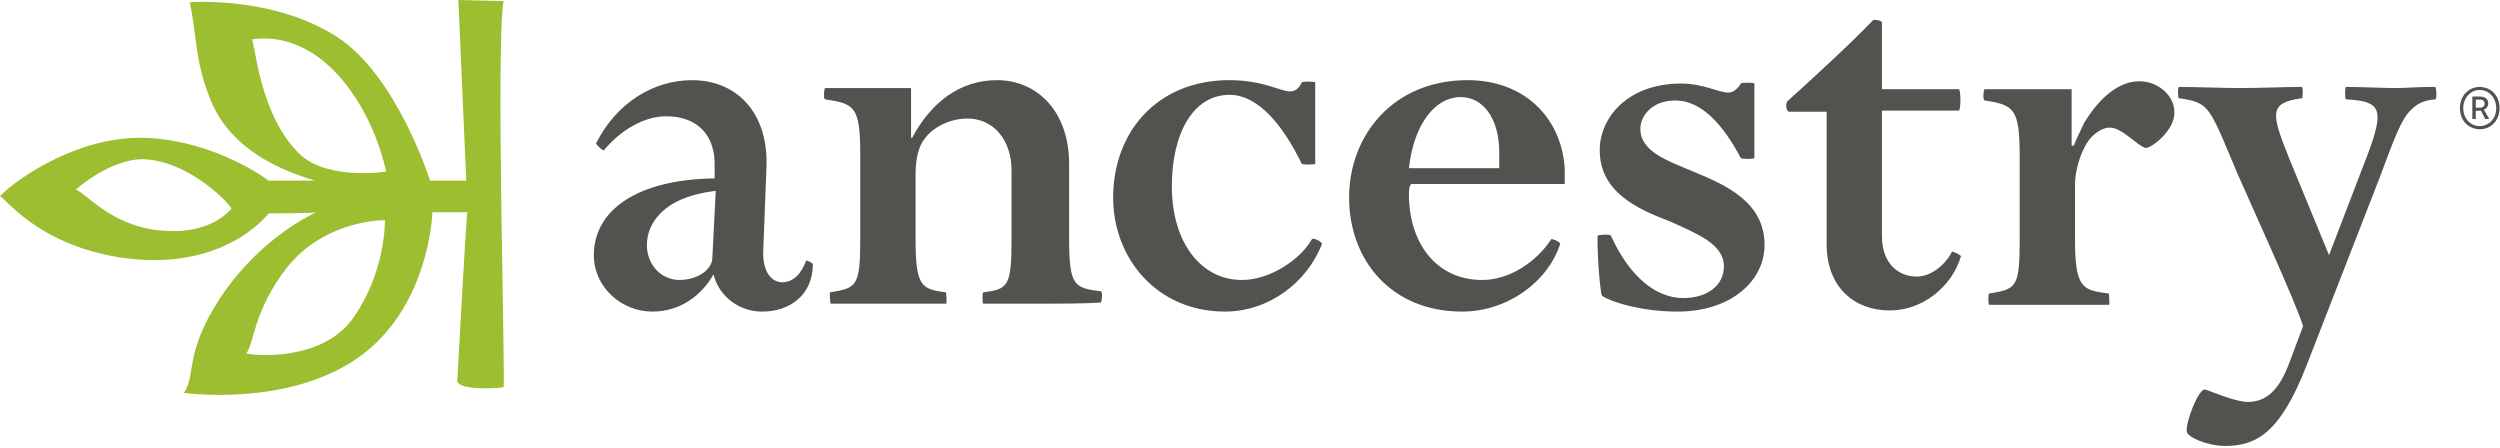 <svg xmlns="http://www.w3.org/2000/svg" viewBox="0 0 1117 200" height="200" width="1117"><title>ancestry</title><g fill-rule="evenodd" fill="none"><path fill="#54524F" d="M319.8 85.246c-12.107 1.513-19.673 5.044-24.717 10.09-4.037 4.034-6.053 9.078-6.053 14.122 0 9.08 6.557 15.638 14.628 15.638 5.043 0 10.087-2.02 12.61-5.044 1.008-1.01 2.018-3.027 2.018-5.044l1.513-29.762zm20.68 53.972c-10.088 0-19.17-6.557-21.69-16.643-5.045 9.077-14.628 16.643-27.238 16.643-14.124 0-26.23-11.097-26.23-25.22 0-19.673 18.664-33.795 53.972-34.3v-5.044c.505-14.123-7.566-22.7-21.69-22.7-10.09 0-20.68 6.56-27.742 15.133-.504.505-3.53-2.52-3.53-3.026 9.078-18.157 25.724-28.246 42.874-28.246 19.67 0 33.795 14.124 33.29 37.83l-1.51 39.345c0 9.08 4.034 13.114 8.573 13.114 5.043 0 8.574-4.035 10.592-9.586 0-.503 3.025 1.01 3.025 1.514 0 13.62-10.087 21.186-22.698 21.186zM466.077 135.687h-26.733c-.505 0-.505-5.043 0-5.043 11.097-1.514 12.61-2.523 12.61-24.212V76.168c0-13.62-8.07-23.203-19.672-23.203-8.07 0-15.637 4.035-19.168 9.08-2.522 3.027-4.035 8.575-4.035 15.637v28.75c0 21.69 2.52 22.698 13.62 24.212 0 0 .503 5.043 0 5.043h-51.453c-.503 0-.503-5.043-.503-5.043 12.105-2.02 13.62-2.523 13.62-24.212V69.61c0-22.195-2.523-23.203-15.64-25.22-1.007 0-.503-5.045 0-5.045h38.337V61.54h.506c8.575-16.143 21.69-25.726 37.83-25.726 18.16 0 32.283 14.124 32.283 37.327v32.787c0 21.69 2.016 22.698 14.123 24.212 1.008 0 .504 5.043 0 5.043-7.566.504-18.664.504-25.726.504M547.287 139.218c-30.264 0-49.936-23.707-49.936-50.945 0-29.256 19.673-52.46 51.956-52.46 15.132 0 22.697 5.045 27.238 5.045 2.017 0 4.035-1.513 5.043-4.035 0-.505 6.054-.505 6.054 0V73.14c0 .505-6.053.505-6.053 0-8.07-16.646-19.167-30.768-32.28-30.768-16.144 0-25.727 17.15-25.727 40.856 0 25.22 13.114 41.868 31.274 41.868 12.105 0 25.726-8.576 31.273-18.16.504-1.01 4.54 1.01 4.54 2.02-6.556 17.148-23.708 30.262-43.38 30.262M669.86 75.158v-7.062c0-15.637-7.566-24.716-17.15-24.716-12.107 0-21.185 13.114-23.204 31.778h40.355zm-40.354 11.6c0 21.69 12.108 38.336 32.787 38.336 12.106 0 24.21-8.07 30.77-18.16 0-.503 4.034 1.01 4.034 2.02-5.546 17.15-23.707 30.263-43.883 30.263-31.777 0-50.44-23.203-50.44-50.945s19.672-52.458 52.963-52.458c25.22 0 41.867 16.645 43.38 39.344v7.062h-68.6c-1.01 1.008-1.01 3.53-1.01 4.54zM749.558 139.218c-15.638 0-29.257-4.033-33.796-7.062-.504-.504-2.017-13.618-2.017-26.733 0-.503 6.052-1.01 6.052 0 8.07 17.654 19.672 27.742 32.283 27.742 10.592 0 18.158-5.547 18.158-14.123 0-10.087-12.106-14.628-24.21-20.176-14.63-5.548-31.273-13.115-31.273-31.777 0-14.63 12.61-29.762 36.317-29.762 10.09 0 16.645 4.035 21.186 4.035 2.017 0 4.034-1.512 5.546-4.035 0-.504 6.054-.504 6.054 0V70.62c0 .504-6.054.504-6.054 0-8.07-15.133-17.653-25.726-29.255-25.726-10.594 0-15.64 7.062-15.64 12.612 0 10.087 11.603 14.122 23.708 19.167 14.628 6.052 31.778 13.62 31.778 32.786 0 16.14-15.13 29.758-38.838 29.758M799.494 49.937c-1.512 0-2.017-4.036-.504-5.044 10.593-9.585 28.248-25.725 37.83-35.814.505-.505 4.036 0 4.036 1.01v29.758h34.3c1.01 0 1.01 9.584 0 9.584h-34.3v55.99c0 12.61 7.567 18.158 15.637 18.158 6.053 0 12.61-5.042 15.638-11.097 0-.503 4.035 1.514 4.035 2.02-4.034 13.62-17.15 24.21-31.778 24.21-15.638 0-28.248-10.088-28.248-29.76V49.936h-16.646zM958.89 66.08c-3.028 0-10.594-9.08-16.142-9.08-2.523 0-5.55 1.513-8.07 4.035-4.036 4.035-7.567 13.62-7.567 21.69v24.212c0 22.194 3.532 22.698 15.134 24.21 0 0 .504 5.043 0 5.043h-53.466c-.505 0-.505-5.042 0-5.042 12.106-2.018 13.62-2.523 13.62-24.21V70.113c0-21.69-2.522-23.203-15.638-25.22-1.01 0-.505-5.045 0-5.045h38.837v25.22h1.01c1.01-3.026 3.025-6.557 4.54-10.088 7.06-11.602 15.64-18.664 24.716-18.664 8.575 0 15.638 6.558 15.638 13.62.5 8.07-10.09 16.14-12.61 16.14M1063.3 79.193l-32.786 84.237c-11.6 29.76-22.194 35.814-36.318 35.814-8.07 0-17.15-4.036-17.15-6.557-.504-4.036 5.044-18.663 8.07-18.663 1.01 0 13.115 5.546 19.167 5.546 8.575 0 14.124-5.546 18.663-17.653l6.054-16.142c-2.018-8.07-26.23-61.033-29.255-68.096-6.053-14.124-10.09-25.22-14.124-29.256-2.52-2.523-5.043-3.53-12.105-4.54-.504 0-.504-5.045 0-5.045 6.558 0 20.177.504 27.743.504 7.566 0 20.68-.505 27.238-.505.504 0 .504 5.045 0 5.045-15.133 2.016-13.62 7.06-5.548 27.238l17.655 42.874 14.122-36.822c5.045-12.61 7.567-20.176 7.567-24.716 0-5.55-3.533-7.567-14.124-8.07-.505 0-.505-5.55 0-5.55 7.062 0 16.142.504 22.194.504 4.54 0 9.08-.505 17.655-.505.504 0 1.008 5.55 0 5.55-5.548.503-8.07 2.016-11.097 5.042-4.035 4.036-7.062 12.106-13.62 29.76z"></path><path fill="#9CBE30" d="M150.82 33.292c-17.654-19.168-35.307-16.14-38.334-15.637 1.513.504 3.027 33.796 21.69 51.45 12.61 11.6 38.335 7.565 38.335 7.565s-4.54-24.715-21.69-43.378m21.187 65.07c-5.55 0-28.248 2.018-43.38 20.68-15.637 19.673-15.133 35.31-18.664 38.84 3.027 1.01 34.805 4.035 48.424-16.645 13.114-19.17 13.62-39.85 13.62-42.876M33.797 84.74c3.53.506 15.637 16.143 37.327 18.16 23.707 2.524 31.777-9.582 32.283-9.582 0-1.514-19.168-22.194-40.353-22.194-14.63.503-29.257 13.617-29.257 13.617m86.254 10.594c-.504.504-20.175 26.734-66.582 19.672C16.142 108.954 2.523 88.272 0 87.768c3.027-4.036 31.275-26.734 64.06-26.23 32.284 1.01 55.99 19.168 55.99 19.168h20.68c-16.644-5.044-36.82-14.123-45.9-34.3-8.07-18.662-6.557-29.76-10.088-45.396 0 0 37.326-3.027 66.078 15.636 26.23 17.15 40.857 62.547 41.362 64.06h16.14L204.793 0l20.176.504c-3.53 21.186 1.01 172.51 0 172.51-2.017.503-19.168 1.51-20.68-2.524 0 0 4.035-74.148 4.54-75.662H193.19c0 1.01-1.513 42.875-33.29 65.07-31.78 22.194-77.68 15.636-77.68 15.636 5.55-8.575 0-17.654 16.14-42.37 18.664-28.247 43.38-38.336 42.877-38.336-1.513.506-20.68.506-21.186.506"></path><path fill="#54524F" d="M1107.61 48.15c1.465 0 2.49-.535 2.49-1.804 0-1.12-.59-1.85-2.344-1.85h-1.56v3.655h1.414zm-2.973-5.02H1108c1.9 0 3.752.683 3.752 3.12 0 1.218-.83 2.39-1.95 2.73l2.39 4.19h-1.806l-1.9-3.704h-2.292v3.704h-1.557V43.13zm10.674 5.215c0-4.68-3.265-8.14-7.362-8.14-4.09 0-7.358 3.46-7.358 8.14 0 4.63 3.266 7.993 7.358 7.993 4.097 0 7.363-3.362 7.363-7.993zm-16.23 0c0-5.703 4.044-9.504 8.87-9.504 4.873 0 8.87 3.802 8.87 9.505 0 5.654-3.997 9.407-8.87 9.407-4.826 0-8.87-3.753-8.87-9.407z"></path></g></svg>